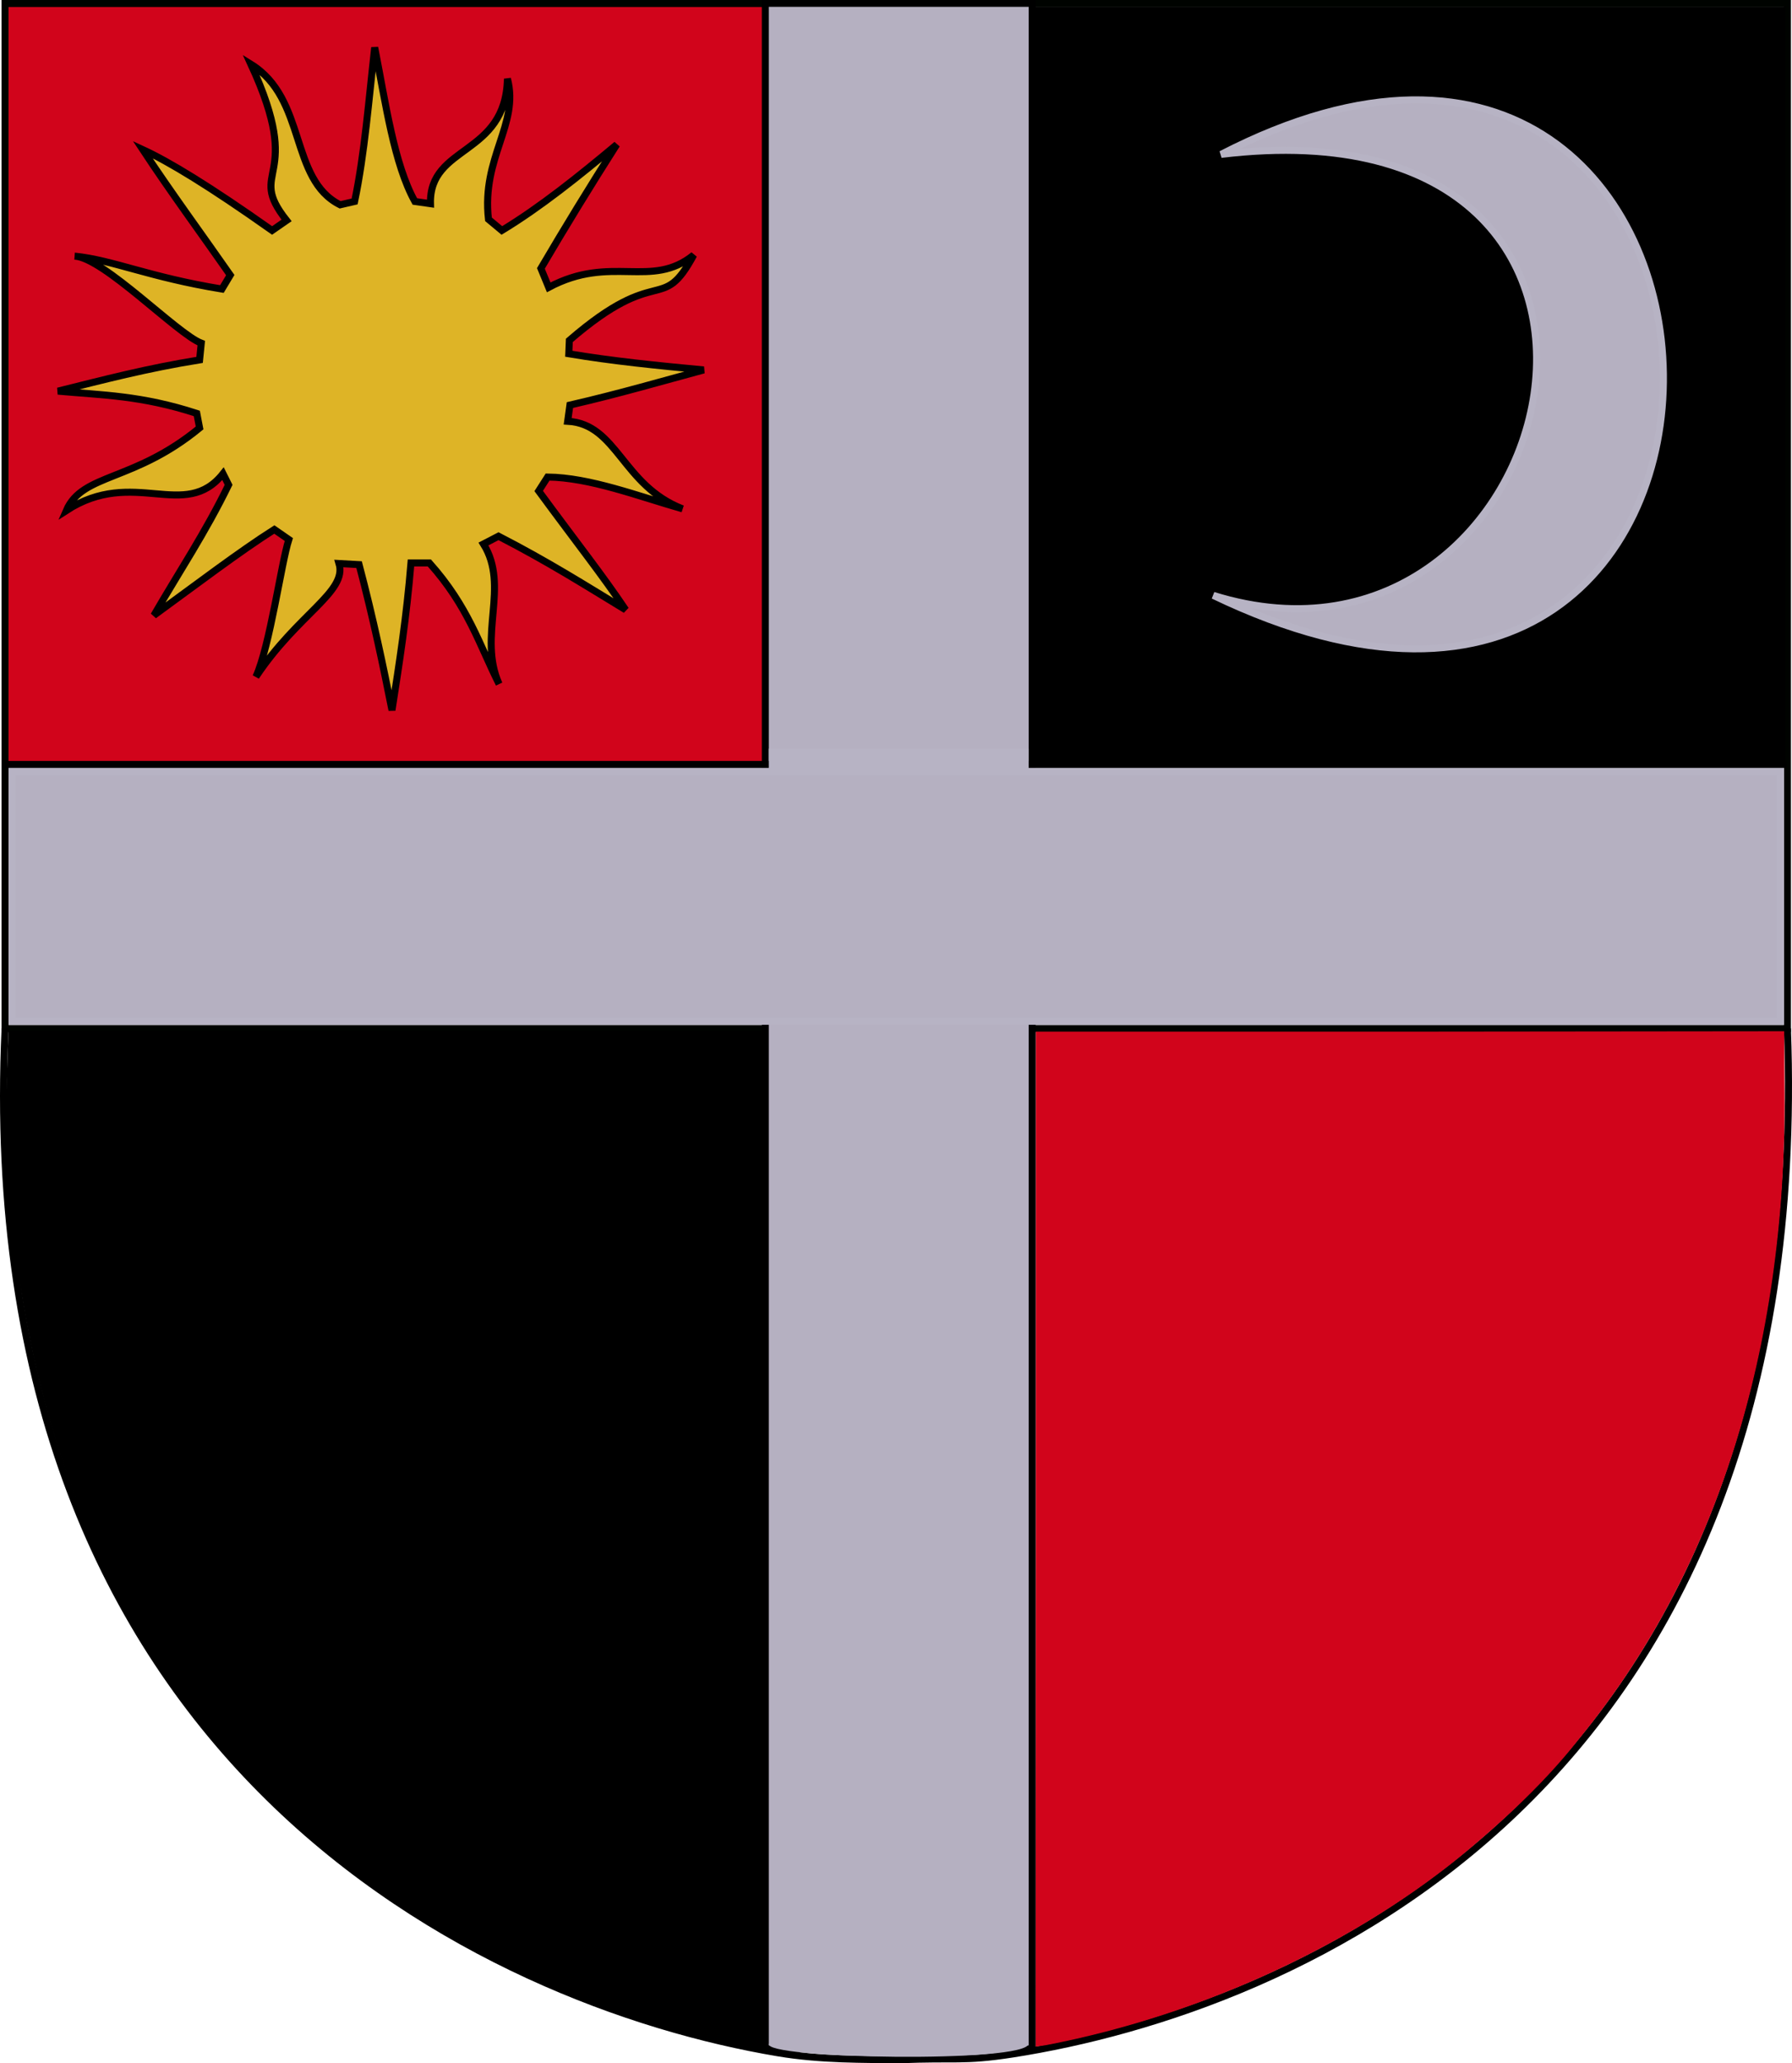 <?xml version="1.0" encoding="UTF-8" standalone="no"?>
<!-- Created with Inkscape (http://www.inkscape.org/) -->

<svg
   xmlns:dc="http://purl.org/dc/elements/1.1/"
   xmlns:cc="http://creativecommons.org/ns#"
   xmlns:rdf="http://www.w3.org/1999/02/22-rdf-syntax-ns#"
   xmlns:svg="http://www.w3.org/2000/svg"
   xmlns="http://www.w3.org/2000/svg"
   xmlns:sodipodi="http://sodipodi.sourceforge.net/DTD/sodipodi-0.dtd"
   xmlns:inkscape="http://www.inkscape.org/namespaces/inkscape"
   version="1.1"
   id="svg2"
   width="255.304"
   height="293.85"
   viewBox="0 0 255.304 293.85"
   sodipodi:docname="Csango_cimer.svg"
   inkscape:version="0.92.4 (5da689c313, 2019-01-14)">
  <defs
     id="defs6" />
  <sodipodi:namedview
     pagecolor="#ffffff"
     bordercolor="#666666"
     borderopacity="1"
     objecttolerance="10"
     gridtolerance="10"
     guidetolerance="10"
     inkscape:pageopacity="0"
     inkscape:pageshadow="2"
     inkscape:window-width="1440"
     inkscape:window-height="837"
     id="namedview4"
     showgrid="false"
     inkscape:zoom="2.0000001"
     inkscape:cx="59.333304"
     inkscape:cy="124.62853"
     inkscape:window-x="-8"
     inkscape:window-y="-8"
     inkscape:window-maximized="1"
     inkscape:current-layer="svg2"
     showguides="false" />
  <rect
     style="fill:#d1041b;fill-opacity:1;stroke:none;stroke-width:1.005;stroke-linecap:butt;stroke-miterlimit:4;stroke-dasharray:none;stroke-opacity:1"
     id="rect843"
     width="107.809"
     height="107.73"
     x="1.223"
     y="0.727" />
  <rect
     style="fill:none;fill-opacity:1;stroke:#000300;stroke-width:0.999;stroke-linecap:butt;stroke-miterlimit:4;stroke-dasharray:none;stroke-opacity:1"
     id="rect819"
     width="253.93"
     height="145.977"
     x="0.722"
     y="0.499"
     ry="0"
     rx="0" />
  <rect
     style="fill:#b5b0c1;fill-opacity:1;stroke:#000000;stroke-width:0.995;stroke-linecap:round;stroke-linejoin:miter;stroke-miterlimit:4;stroke-dasharray:none;stroke-opacity:1"
     id="rect821"
     width="38.022"
     height="291.319"
     x="109.032"
     y="0.477"
     ry="0"
     rx="0" />
  <path
     style="fill:none;stroke:#000000;stroke-width:1px;stroke-linecap:butt;stroke-linejoin:miter;stroke-opacity:1"
     d="M 0.722,108.869 H 254.542"
     id="path823"
     inkscape:connector-curvature="0"
     sodipodi:nodetypes="cc" />
  <path
     style="fill:none;stroke:#000000;stroke-width:1px;stroke-linecap:butt;stroke-linejoin:miter;stroke-opacity:1"
     d="M 0.722,146.477 C -4.037,251.023 68.9,285.32 110.846,292.355 c 6.119,1.026 12.135,0.916 17.472,0.995 7.578,-0.345 8.89,0.271 15.952,-0.829 40.067,-6.24 114.341,-37.033 110.383,-146.044"
     id="path827"
     inkscape:connector-curvature="0"
     sodipodi:nodetypes="cscsc" />
  <path
     style="fill:#deb426;fill-opacity:1;stroke:#000000;stroke-width:1px;stroke-linecap:butt;stroke-linejoin:miter;stroke-opacity:1"
     d="m 20.332,21.302 c 3.749,1.732 9.396,5.135 18.432,11.52 L 40.83,31.392 C 34.927,23.945 43.545,26.046 35.746,9.146 43.726,14.086 41.209,25.552 48.457,29.168 l 2.066,-0.477 C 51.952,21.857 52.542,14.184 53.383,6.763 54.949,14.705 56.136,23.351 59.104,28.691 l 2.225,0.318 c -0.209,-8.423 10.73,-6.739 10.964,-17.797 1.72,6.52 -3.706,11.153 -2.701,20.021 l 1.907,1.589 c 5.456,-3.303 10.911,-7.676 16.367,-12.235 -3.819,5.988 -7.409,11.861 -10.805,17.638 l 1.112,2.701 c 8.931,-4.765 14.586,0.311 20.657,-4.608 -4.613,8.584 -4.888,1.055 -17.717,12.156 l -0.079,1.907 c 6.144,1.033 12.666,1.688 19.227,2.304 -6.096,1.642 -11.947,3.363 -19.068,5.005 l -0.318,2.304 c 7.053,0.383 7.764,9.152 16.367,12.474 -6.435,-1.839 -13.185,-4.459 -19.227,-4.529 l -1.271,1.986 c 5.6,7.617 9.055,11.952 12.394,16.923 -5.67,-3.443 -11.033,-6.843 -18.114,-10.487 l -2.145,1.112 c 3.764,6.032 -0.839,13.142 2.225,19.942 -2.845,-5.646 -4.369,-11.012 -9.931,-17.24 l -2.622,-10e-7 C 57.923,87.855 56.884,94.501 55.846,101.148 54.639,95.08 53.209,88.167 51.159,80.412 l -2.86,-0.159 c 1.203,4.035 -5.85,7.138 -11.838,16.128 1.998,-4.386 3.615,-16.224 4.688,-19.544 l -2.066,-1.43 c -4.924,3.123 -11.261,7.941 -17.161,12.235 3.558,-6.161 7.277,-11.677 10.646,-18.591 L 31.773,67.462 C 26.337,74.313 19.053,66.478 9.448,72.706 11.752,67.372 19.041,68.674 28.436,60.947 l -0.397,-2.066 C 20.146,56.305 14.585,56.28 8.256,55.704 14.702,54.101 20.938,52.457 28.436,51.254 l 0.238,-2.383 c -3.395,-1.285 -13.914,-12.194 -18.035,-12.394 5.482,0.56 10.553,2.985 20.975,4.688 l 1.192,-1.986 C 29.098,33.854 24.249,27.253 20.332,21.302 Z"
     id="path831"
     inkscape:connector-curvature="0"
     sodipodi:nodetypes="ccccccccccccccccccccccccccccccccccccccccccccccccc" />
  <rect
     style="fill:#b7b3c4;fill-opacity:1;stroke:#b7b3c4;stroke-width:0.993;stroke-linecap:butt;stroke-miterlimit:4;stroke-dasharray:none;stroke-opacity:1"
     id="rect833"
     width="36.031"
     height="4.292"
     x="110.024"
     y="107.12"
     ry="1.388"
     rx="0" />
  <rect
     style="fill:#b5b0c1;fill-opacity:1;stroke:#b7b3c4;stroke-width:0.99;stroke-linecap:butt;stroke-miterlimit:4;stroke-dasharray:none;stroke-opacity:1"
     id="rect835"
     width="251.918"
     height="35.594"
     x="1.742"
     y="109.858"
     ry="0" />
  <rect
     style="fill:#000000;fill-opacity:1;stroke:none;stroke-width:1;stroke-linecap:butt;stroke-miterlimit:4;stroke-dasharray:none;stroke-opacity:1"
     id="rect843-9"
     width="106.883"
     height="107.618"
     x="147.432"
     y="0.949" />
  <path
     style="fill:#b5b0c1;fill-opacity:1;stroke:#b7b3c4;stroke-width:1px;stroke-linecap:butt;stroke-linejoin:miter;stroke-opacity:1"
     d="m 173.978,21.984 c 69.949,-8.398 49.285,78.474 -1.124,62.808 87.283,41.972 83.35,-105.225 1.124,-62.808 z"
     id="path829"
     inkscape:connector-curvature="0"
     sodipodi:nodetypes="ccc" />
  <path
     style="fill:#000000;fill-opacity:1;stroke:none;stroke-width:0.319;stroke-linecap:butt;stroke-miterlimit:4;stroke-dasharray:none;stroke-opacity:1"
     d="M 106.232,291.318 C 97.808,289.242 94.911,288.337 90.123,286.742 65.684,278.601 44.357,264.296 29.386,245.657 15.667,228.578 6.979,208.288 3.125,184.49 1.657,175.43 0.413,170.78 0.808,158.692 L 1.195,146.829 H 54.942 108.689 v 72.14 72.14 l -0.099,0.585 c -0.394,-0.018 -1.656,-0.202 -2.357,-0.375 z"
     id="path860"
     inkscape:connector-curvature="0"
     sodipodi:nodetypes="ccsssccccccc" />
  <path
     style="fill:#d1041b;fill-opacity:1;stroke:none;stroke-width:0.451;stroke-linecap:butt;stroke-miterlimit:4;stroke-dasharray:none;stroke-opacity:1"
     d="m 147.579,219.076 v -72.156 h 53.192 l 53.417,-0.056 0.056,8.895 c 0.231,36.576 -9.861,68.002 -28.959,91.489 -1.684,2.108 -5.957,7.713 -16.131,16.229 -15.368,12.864 -37.199,23.372 -60.055,27.769 l -1.54,0.225 z"
     id="path864"
     inkscape:connector-curvature="0"
     sodipodi:nodetypes="ccccscsccc" />
  <path
     style="fill:#b5b0c1;fill-opacity:1;stroke:none;stroke-width:1.442px;stroke-linecap:butt;stroke-linejoin:miter;stroke-opacity:1"
     d="m 109.57,291.041 c -1.298,2.184 36.913,2.82 36.971,0.002 z"
     id="path824"
     inkscape:connector-curvature="0"
     sodipodi:nodetypes="ccc" />
</svg>
